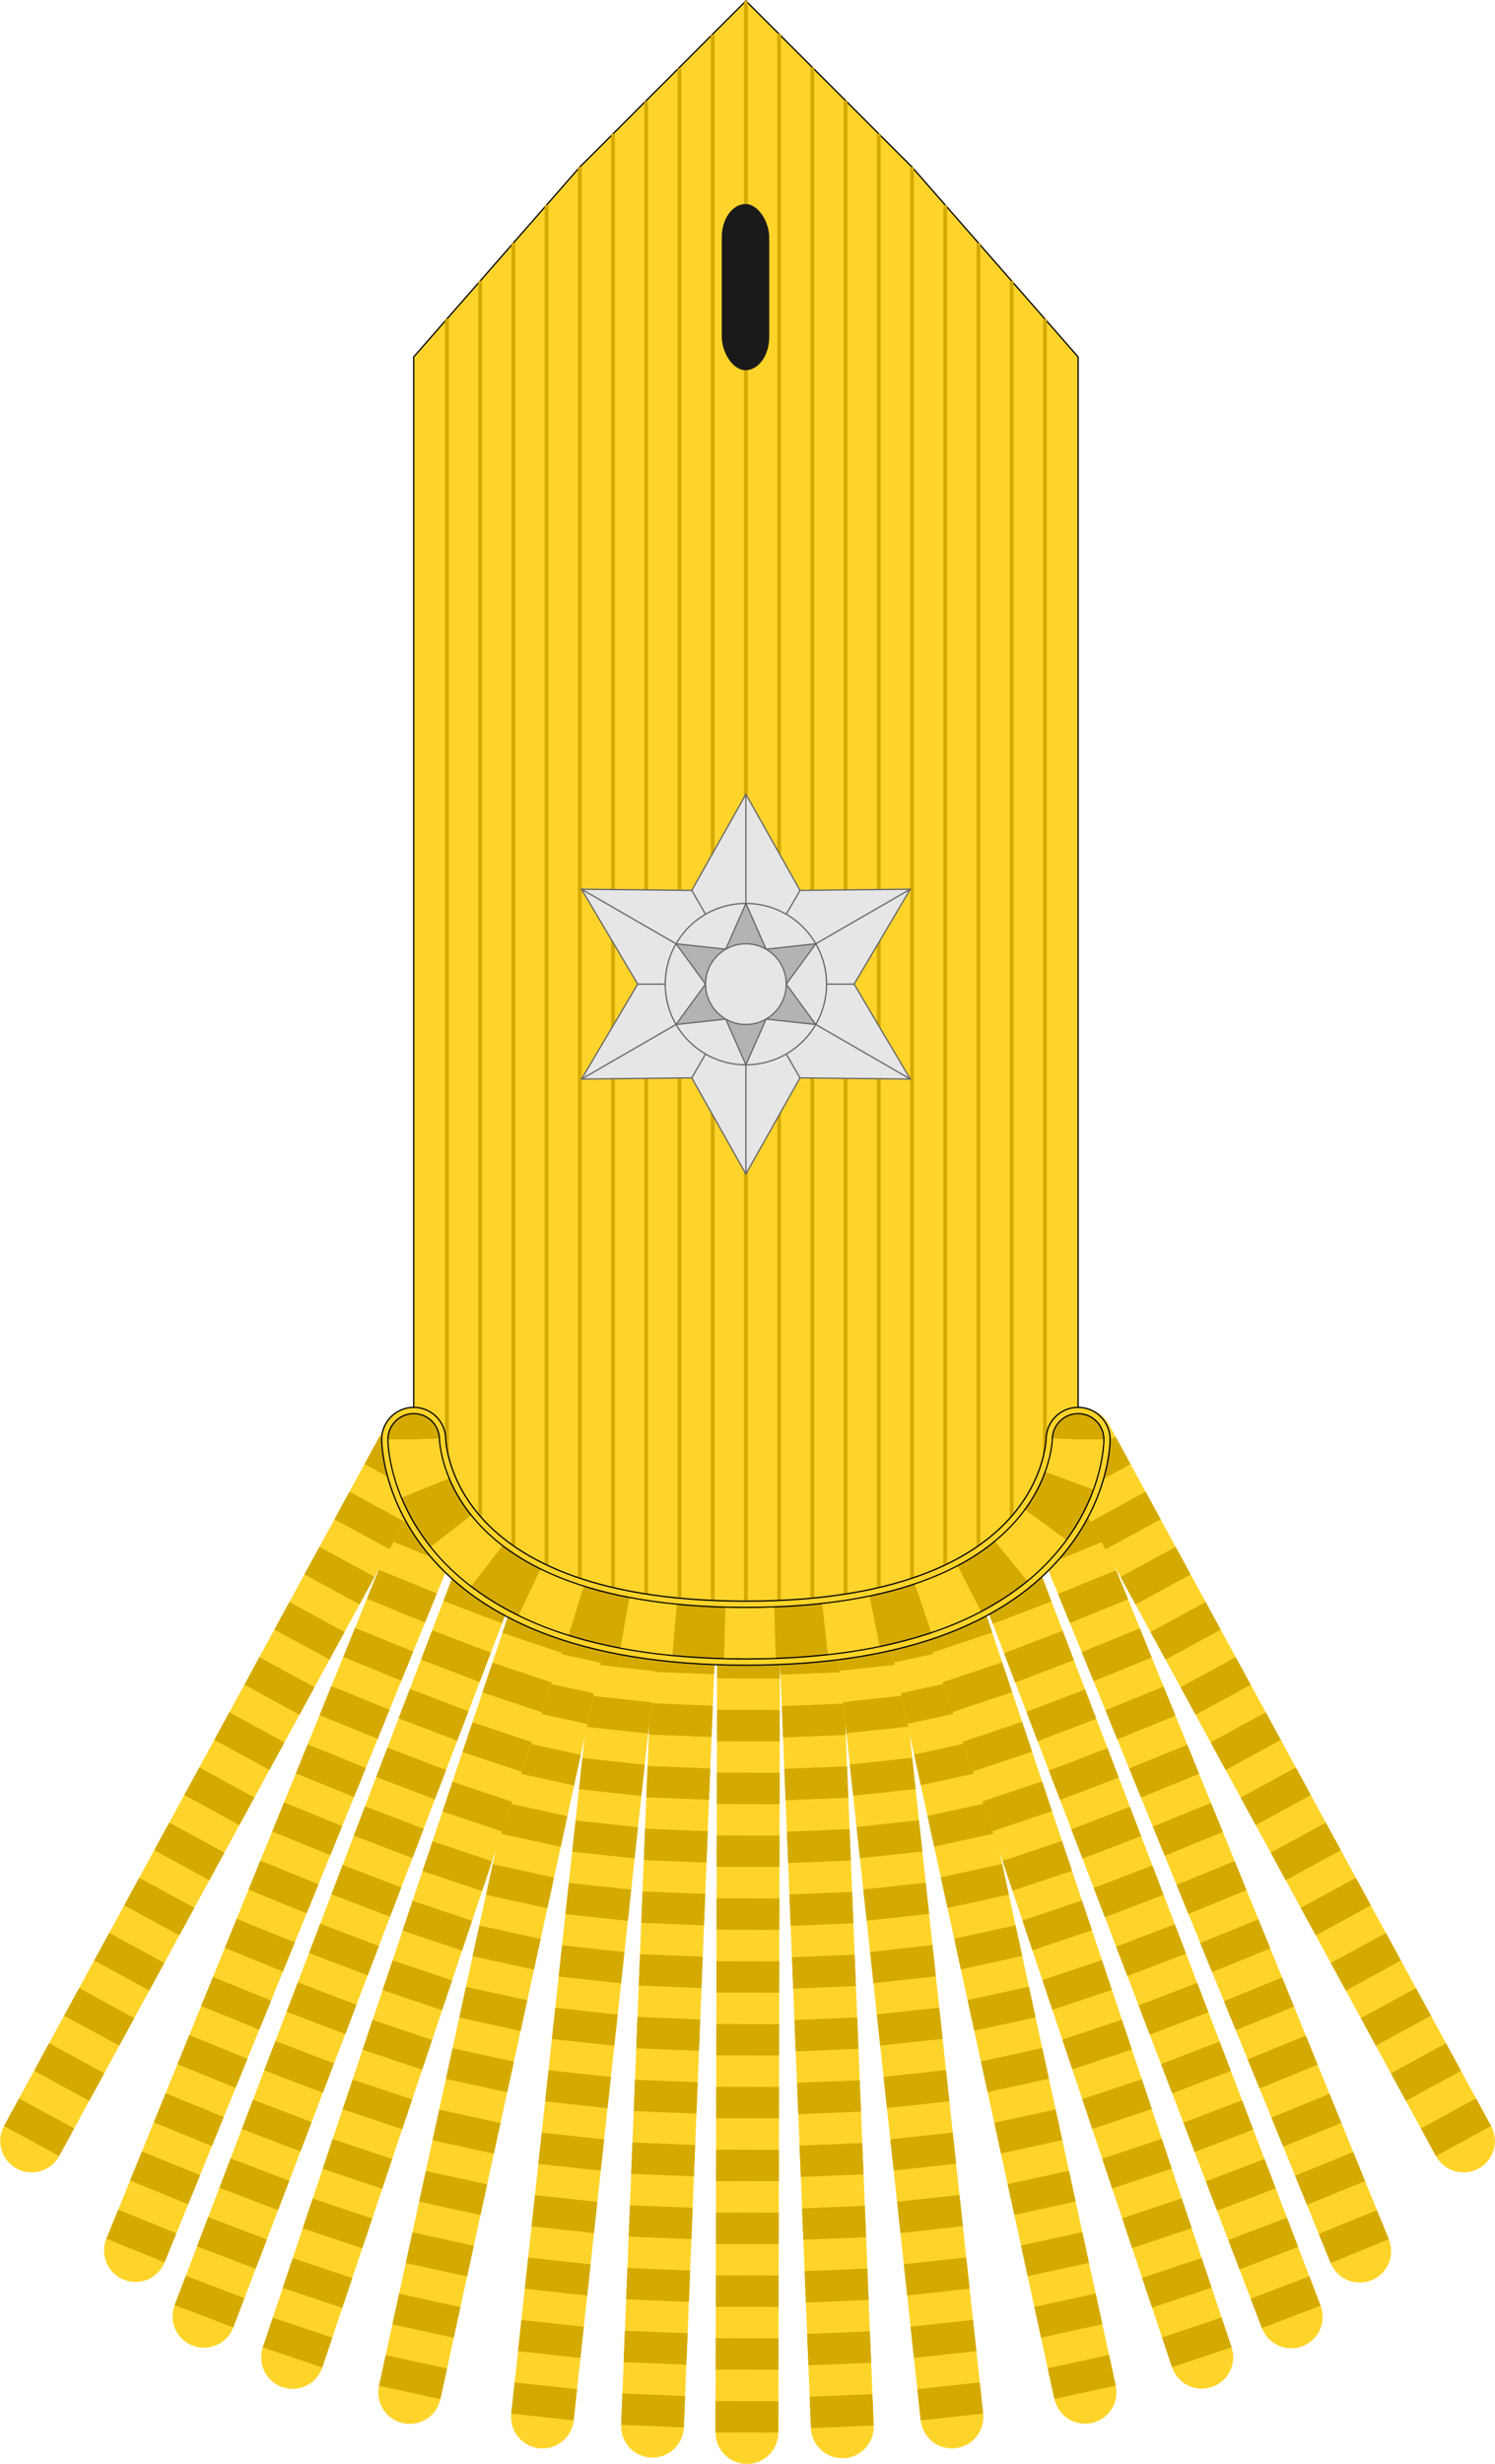 <?xml version="1.0" encoding="UTF-8" standalone="no"?>
<!-- Created with Inkscape (http://www.inkscape.org/) -->

<svg
   xmlns:dc="http://purl.org/dc/elements/1.1/"
   xmlns:cc="http://creativecommons.org/ns#"
   xmlns:rdf="http://www.w3.org/1999/02/22-rdf-syntax-ns#"
   xmlns:svg="http://www.w3.org/2000/svg"
   xmlns="http://www.w3.org/2000/svg"
   xmlns:sodipodi="http://sodipodi.sourceforge.net/DTD/sodipodi-0.dtd"
   xmlns:inkscape="http://www.inkscape.org/namespaces/inkscape"
   width="315.009mm"
   height="519.006mm"
   viewBox="0 0 315.009 519.006"
   version="1.1"
   id="svg8"
   inkscape:version="0.92.0 r15299"
   sodipodi:docname="Continental Army-Brigadier general 1780.svg">
  <defs
     id="defs2" />
  <sodipodi:namedview
     id="base"
     pagecolor="#ffffff"
     bordercolor="#666666"
     borderopacity="1.0"
     inkscape:pageopacity="0.0"
     inkscape:pageshadow="2"
     inkscape:zoom="0.35"
     inkscape:cx="868.93993"
     inkscape:cy="896.91141"
     inkscape:document-units="mm"
     inkscape:current-layer="layer1"
     showgrid="false"
     inkscape:snap-bbox="true"
     inkscape:snap-bbox-midpoints="true"
     inkscape:snap-smooth-nodes="true"
     inkscape:window-width="1920"
     inkscape:window-height="1017"
     inkscape:window-x="-8"
     inkscape:window-y="-8"
     inkscape:window-maximized="1"
     inkscape:snap-intersection-paths="true"
     inkscape:snap-global="true" />
  <g
     inkscape:label="Layer 1"
     inkscape:groupmode="layer"
     id="layer1"
     transform="translate(51.638,60.913)">
    <g
       id="g8646-2-8"
       transform="matrix(0.155,0,0,-0.139,496.914,352.685)" />
    <g
       transform="matrix(-0.237,-0.972,-0.972,0.237,349.997,260.214)"
       id="g4542-2-9-8">
      <path
         inkscape:connector-curvature="0"
         id="path4523-6-8-8"
         d="M -127.888,282.472 35.53,242.274"
         style="fill:none;stroke:#ffd42a;stroke-width:13.229;stroke-linecap:round;stroke-linejoin:miter;stroke-miterlimit:4;stroke-dasharray:none;stroke-opacity:1" />
      <path
         inkscape:connector-curvature="0"
         id="path4523-2-8-4-2"
         d="M -127.888,282.472 35.53,242.274"
         style="fill:none;stroke:#d4aa00;stroke-width:13.229;stroke-linecap:butt;stroke-linejoin:miter;stroke-miterlimit:4;stroke-dasharray:6.615, 6.615;stroke-dashoffset:0;stroke-opacity:1" />
    </g>
    <g
       transform="matrix(-0.278,-0.961,-0.961,0.278,361.748,248.838)"
       id="g4542-2-9-1-5">
      <path
         inkscape:connector-curvature="0"
         id="path4523-6-8-5-6"
         d="M -127.888,282.472 35.53,242.274"
         style="fill:none;stroke:#ffd42a;stroke-width:13.229;stroke-linecap:round;stroke-linejoin:miter;stroke-miterlimit:4;stroke-dasharray:none;stroke-opacity:1" />
      <path
         inkscape:connector-curvature="0"
         id="path4523-2-8-4-3-4"
         d="M -127.888,282.472 35.53,242.274"
         style="fill:none;stroke:#d4aa00;stroke-width:13.229;stroke-linecap:butt;stroke-linejoin:miter;stroke-miterlimit:4;stroke-dasharray:6.615, 6.615;stroke-dashoffset:0;stroke-opacity:1" />
    </g>
    <g
       transform="matrix(-0.342,-0.94,-0.94,0.342,370.727,231.377)"
       id="g4542-2-9-1-3-1">
      <path
         inkscape:connector-curvature="0"
         id="path4523-6-8-5-5-6"
         d="M -127.888,282.472 35.53,242.274"
         style="fill:none;stroke:#ffd42a;stroke-width:13.229;stroke-linecap:round;stroke-linejoin:miter;stroke-miterlimit:4;stroke-dasharray:none;stroke-opacity:1" />
      <path
         inkscape:connector-curvature="0"
         id="path4523-2-8-4-3-2-3"
         d="M -127.888,282.472 35.53,242.274"
         style="fill:none;stroke:#d4aa00;stroke-width:13.229;stroke-linecap:butt;stroke-linejoin:miter;stroke-miterlimit:4;stroke-dasharray:6.615, 6.615;stroke-dashoffset:0;stroke-opacity:1" />
    </g>
    <g
       transform="matrix(-0.44,-0.898,-0.898,0.44,374.382,203.857)"
       id="g4542-2-9-1-3-9-7">
      <path
         inkscape:connector-curvature="0"
         id="path4523-6-8-5-5-7-6"
         d="M -127.888,282.472 35.53,242.274"
         style="fill:none;stroke:#ffd42a;stroke-width:13.229;stroke-linecap:round;stroke-linejoin:miter;stroke-miterlimit:4;stroke-dasharray:none;stroke-opacity:1" />
      <path
         inkscape:connector-curvature="0"
         id="path4523-2-8-4-3-2-7-7"
         d="M -127.888,282.472 35.53,242.274"
         style="fill:none;stroke:#d4aa00;stroke-width:13.229;stroke-linecap:butt;stroke-linejoin:miter;stroke-miterlimit:4;stroke-dasharray:6.615, 6.615;stroke-dashoffset:0;stroke-opacity:1" />
    </g>
    <g
       transform="matrix(-0.535,-0.845,-0.845,0.535,371.861,176.42)"
       id="g4542-2-9-1-3-9-0-8">
      <path
         inkscape:connector-curvature="0"
         id="path4523-6-8-5-5-7-2-9"
         d="M -127.888,282.472 35.53,242.274"
         style="fill:none;stroke:#ffd42a;stroke-width:13.229;stroke-linecap:round;stroke-linejoin:miter;stroke-miterlimit:4;stroke-dasharray:none;stroke-opacity:1" />
      <path
         inkscape:connector-curvature="0"
         id="path4523-2-8-4-3-2-7-1-5"
         d="M -127.888,282.472 35.53,242.274"
         style="fill:none;stroke:#d4aa00;stroke-width:13.229;stroke-linecap:butt;stroke-linejoin:miter;stroke-miterlimit:4;stroke-dasharray:6.615, 6.615;stroke-dashoffset:0;stroke-opacity:1" />
    </g>
    <g
       transform="matrix(-0.57,-0.822,-0.822,0.57,379.732,160.975)"
       id="g4542-2-9-1-3-9-0-1-9">
      <path
         inkscape:connector-curvature="0"
         id="path4523-6-8-5-5-7-2-7-9"
         d="M -127.888,282.472 35.53,242.274"
         style="fill:none;stroke:#ffd42a;stroke-width:13.229;stroke-linecap:round;stroke-linejoin:miter;stroke-miterlimit:4;stroke-dasharray:none;stroke-opacity:1" />
      <path
         inkscape:connector-curvature="0"
         id="path4523-2-8-4-3-2-7-1-6-5"
         d="M -127.888,282.472 35.53,242.274"
         style="fill:none;stroke:#d4aa00;stroke-width:13.229;stroke-linecap:butt;stroke-linejoin:miter;stroke-miterlimit:4;stroke-dasharray:6.615, 6.615;stroke-dashoffset:0;stroke-opacity:1" />
    </g>
    <g
       transform="matrix(-0.57,-0.822,-0.822,0.57,375.432,146.296)"
       id="g4542-2-9-1-3-9-0-1-5-1">
      <g
         transform="rotate(1.256,546.777,-242.776)"
         id="g4542-2-9-1-3-9-0-1-2-9">
        <path
           inkscape:connector-curvature="0"
           id="path4523-6-8-5-5-7-2-7-0-2"
           d="M -127.888,282.472 35.53,242.274"
           style="fill:none;stroke:#ffd42a;stroke-width:13.229;stroke-linecap:round;stroke-linejoin:miter;stroke-miterlimit:4;stroke-dasharray:none;stroke-opacity:1" />
        <path
           inkscape:connector-curvature="0"
           id="path4523-2-8-4-3-2-7-1-6-1-0"
           d="M -127.888,282.472 35.53,242.274"
           style="fill:none;stroke:#d4aa00;stroke-width:13.229;stroke-linecap:butt;stroke-linejoin:miter;stroke-miterlimit:4;stroke-dasharray:6.615, 6.615;stroke-dashoffset:0;stroke-opacity:1" />
      </g>
    </g>
    <g
       transform="matrix(-0.658,-0.753,-0.753,0.658,366.585,109.162)"
       id="g4542-2-9-1-3-9-0-1-5-2-4">
      <g
         transform="rotate(1.256,546.777,-242.776)"
         id="g4542-2-9-1-3-9-0-1-2-2-7">
        <path
           inkscape:connector-curvature="0"
           id="path4523-6-8-5-5-7-2-7-0-6-7"
           d="M -127.888,282.472 35.53,242.274"
           style="fill:none;stroke:#ffd42a;stroke-width:13.229;stroke-linecap:round;stroke-linejoin:miter;stroke-miterlimit:4;stroke-dasharray:none;stroke-opacity:1" />
        <path
           inkscape:connector-curvature="0"
           id="path4523-2-8-4-3-2-7-1-6-1-1-7"
           d="M -127.888,282.472 35.53,242.274"
           style="fill:none;stroke:#d4aa00;stroke-width:13.229;stroke-linecap:butt;stroke-linejoin:miter;stroke-miterlimit:4;stroke-dasharray:6.615, 6.615;stroke-dashoffset:0;stroke-opacity:1" />
      </g>
    </g>
    <path
       style="fill:#ffd42a;fill-opacity:1;stroke:#000000;stroke-width:0.265px;stroke-linecap:butt;stroke-linejoin:miter;stroke-opacity:1"
       d="M 35.53,14.274 V 242.274 c 0,0 1.8e-5,40.821 70,40.821 70,0 70,-40.821 70,-40.821 l -1e-5,-228 -35,-40 -35,-35 -35,35 z"
       id="path4519"
       inkscape:connector-curvature="0"
       sodipodi:nodetypes="cczcccccc" />
    <g
       transform="rotate(-73.881,90.46,224.174)"
       id="g4542-2-9-1">
      <path
         inkscape:connector-curvature="0"
         id="path4523-6-8-5"
         d="M -127.888,282.472 35.53,242.274"
         style="fill:none;stroke:#ffd42a;stroke-width:13.229;stroke-linecap:round;stroke-linejoin:miter;stroke-miterlimit:4;stroke-dasharray:none;stroke-opacity:1" />
      <path
         inkscape:connector-curvature="0"
         id="path4523-2-8-4-3"
         d="M -127.888,282.472 35.53,242.274"
         style="fill:none;stroke:#d4aa00;stroke-width:13.229;stroke-linecap:butt;stroke-linejoin:miter;stroke-miterlimit:4;stroke-dasharray:6.615, 6.615;stroke-dashoffset:0;stroke-opacity:1" />
    </g>
    <g
       id="g5180"
       transform="translate(446.456,61.874)"
       style="stroke-width:0.794;stroke-miterlimit:4;stroke-dasharray:none">
      <path
         sodipodi:nodetypes="cc"
         inkscape:connector-curvature="0"
         id="path5123"
         d="m -403.926,-55.616 -1e-5,254.181"
         style="fill:none;stroke:#d4aa00;stroke-width:0.794;stroke-linecap:butt;stroke-linejoin:miter;stroke-miterlimit:4;stroke-dasharray:none;stroke-opacity:1" />
      <path
         inkscape:connector-curvature="0"
         id="path5125"
         d="M -396.926,-63.6 V 205.953"
         style="fill:none;stroke:#d4aa00;stroke-width:0.794;stroke-linecap:butt;stroke-linejoin:miter;stroke-miterlimit:4;stroke-dasharray:none;stroke-opacity:1"
         sodipodi:nodetypes="cc" />
      <path
         inkscape:connector-curvature="0"
         id="path5127"
         d="M -389.926,-71.6 V 210.788"
         style="fill:none;stroke:#d4aa00;stroke-width:0.794;stroke-linecap:butt;stroke-linejoin:miter;stroke-miterlimit:4;stroke-dasharray:none;stroke-opacity:1"
         sodipodi:nodetypes="cc" />
      <path
         inkscape:connector-curvature="0"
         id="path5129"
         d="M -382.926,-79.6 V 214.226"
         style="fill:none;stroke:#d4aa00;stroke-width:0.794;stroke-linecap:butt;stroke-linejoin:miter;stroke-miterlimit:4;stroke-dasharray:none;stroke-opacity:1"
         sodipodi:nodetypes="cc" />
      <path
         inkscape:connector-curvature="0"
         id="path5131"
         d="M -375.926,-87.6 V 216.726"
         style="fill:none;stroke:#d4aa00;stroke-width:0.794;stroke-linecap:butt;stroke-linejoin:miter;stroke-miterlimit:4;stroke-dasharray:none;stroke-opacity:1"
         sodipodi:nodetypes="cc" />
      <path
         inkscape:connector-curvature="0"
         id="path5133"
         d="M -368.926,-94.621 V 218.533"
         style="fill:none;stroke:#d4aa00;stroke-width:0.794;stroke-linecap:butt;stroke-linejoin:miter;stroke-miterlimit:4;stroke-dasharray:none;stroke-opacity:1"
         sodipodi:nodetypes="cc" />
      <path
         inkscape:connector-curvature="0"
         id="path5135"
         d="M -361.926,-101.434 V 219.797"
         style="fill:none;stroke:#d4aa00;stroke-width:0.794;stroke-linecap:butt;stroke-linejoin:miter;stroke-miterlimit:4;stroke-dasharray:none;stroke-opacity:1"
         sodipodi:nodetypes="cc" />
      <path
         inkscape:connector-curvature="0"
         id="path5137"
         d="M -354.926,-108.386 V 220.622"
         style="fill:none;stroke:#d4aa00;stroke-width:0.794;stroke-linecap:butt;stroke-linejoin:miter;stroke-miterlimit:4;stroke-dasharray:none;stroke-opacity:1"
         sodipodi:nodetypes="cc" />
      <path
         inkscape:connector-curvature="0"
         id="path5139"
         d="M -347.926,-115.466 V 221.221"
         style="fill:none;stroke:#d4aa00;stroke-width:0.794;stroke-linecap:butt;stroke-linejoin:miter;stroke-miterlimit:4;stroke-dasharray:none;stroke-opacity:1"
         sodipodi:nodetypes="cc" />
      <path
         inkscape:connector-curvature="0"
         id="path5141"
         d="m -340.926,-122.6 -10e-6,343.821"
         style="fill:none;stroke:#d4aa00;stroke-width:0.794;stroke-linecap:butt;stroke-linejoin:miter;stroke-miterlimit:4;stroke-dasharray:none;stroke-opacity:1"
         sodipodi:nodetypes="cc" />
      <path
         inkscape:connector-curvature="0"
         id="path5143"
         d="M -333.926,-115.679 V 221.221"
         style="fill:none;stroke:#d4aa00;stroke-width:0.794;stroke-linecap:butt;stroke-linejoin:miter;stroke-miterlimit:4;stroke-dasharray:none;stroke-opacity:1"
         sodipodi:nodetypes="cc" />
      <path
         inkscape:connector-curvature="0"
         id="path5145"
         d="M -326.926,-108.6 V 220.606"
         style="fill:none;stroke:#d4aa00;stroke-width:0.794;stroke-linecap:butt;stroke-linejoin:miter;stroke-miterlimit:4;stroke-dasharray:none;stroke-opacity:1"
         sodipodi:nodetypes="cc" />
      <path
         inkscape:connector-curvature="0"
         id="path5147"
         d="m -319.926,-101.6 -3e-5,321.356"
         style="fill:none;stroke:#d4aa00;stroke-width:0.794;stroke-linecap:butt;stroke-linejoin:miter;stroke-miterlimit:4;stroke-dasharray:none;stroke-opacity:1"
         sodipodi:nodetypes="cc" />
      <path
         inkscape:connector-curvature="0"
         id="path5149"
         d="M -312.926,-94.6 V 218.533"
         style="fill:none;stroke:#d4aa00;stroke-width:0.794;stroke-linecap:butt;stroke-linejoin:miter;stroke-miterlimit:4;stroke-dasharray:none;stroke-opacity:1"
         sodipodi:nodetypes="cc" />
      <path
         inkscape:connector-curvature="0"
         id="path5151"
         d="m -305.926,-87.6 10e-6,304.326"
         style="fill:none;stroke:#d4aa00;stroke-width:0.794;stroke-linecap:butt;stroke-linejoin:miter;stroke-miterlimit:4;stroke-dasharray:none;stroke-opacity:1"
         sodipodi:nodetypes="cc" />
      <path
         inkscape:connector-curvature="0"
         id="path5153"
         d="M -298.926,-79.6 V 214.226"
         style="fill:none;stroke:#d4aa00;stroke-width:0.794;stroke-linecap:butt;stroke-linejoin:miter;stroke-miterlimit:4;stroke-dasharray:none;stroke-opacity:1"
         sodipodi:nodetypes="cc" />
      <path
         inkscape:connector-curvature="0"
         id="path5155"
         d="M -291.926,-71.6 V 210.788"
         style="fill:none;stroke:#d4aa00;stroke-width:0.794;stroke-linecap:butt;stroke-linejoin:miter;stroke-miterlimit:4;stroke-dasharray:none;stroke-opacity:1"
         sodipodi:nodetypes="cc" />
      <path
         inkscape:connector-curvature="0"
         id="path5157"
         d="M -284.926,-63.6 V 205.953"
         style="fill:none;stroke:#d4aa00;stroke-width:0.794;stroke-linecap:butt;stroke-linejoin:miter;stroke-miterlimit:4;stroke-dasharray:none;stroke-opacity:1"
         sodipodi:nodetypes="cc" />
      <path
         inkscape:connector-curvature="0"
         id="path5159"
         d="M -277.926,-55.6 V 198.62"
         style="fill:none;stroke:#d4aa00;stroke-width:0.794;stroke-linecap:butt;stroke-linejoin:miter;stroke-miterlimit:4;stroke-dasharray:none;stroke-opacity:1"
         sodipodi:nodetypes="cc" />
    </g>
    <g
       id="g5092-0-4"
       transform="translate(-162.918,75.441)"
       style="fill:#e6e6e6;stroke:#666666">
      <g
         id="g5047-3-5"
         style="fill:#e6e6e6;stroke:#666666">
        <path
           sodipodi:type="star"
           style="opacity:1;fill:#e6e6e6;fill-opacity:1;fill-rule:nonzero;stroke:#666666;stroke-width:0.265;stroke-linecap:round;stroke-linejoin:miter;stroke-miterlimit:4;stroke-dasharray:none;stroke-dashoffset:0;stroke-opacity:1;paint-order:normal"
           id="path5238-5-9"
           sodipodi:sides="6"
           sodipodi:cx="403.04245"
           sodipodi:cy="96.798065"
           sodipodi:r1="40"
           sodipodi:r2="22.799999"
           sodipodi:arg1="-1.5707963"
           sodipodi:arg2="-1.0471975"
           inkscape:flatsided="false"
           inkscape:rounded="0"
           inkscape:randomized="-8.67362e-019"
           d="m 403.042,56.798 11.4,20.255 23.241,-0.255 -11.841,20 11.841,20 -23.241,-0.255 -11.4,20.255 -11.4,-20.255 -23.241,0.255 11.841,-20 -11.841,-20 23.241,0.255 z"
           transform="translate(-134.594,-25.858)"
           inkscape:transform-center-x="5.0777e-006"
           inkscape:transform-center-y="-1.2195031e-006" />
        <path
           style="fill:#e6e6e6;stroke:#666666;stroke-width:0.265px;stroke-linecap:butt;stroke-linejoin:miter;stroke-opacity:1"
           d="m 233.807,50.94 69.282,40"
           id="path5005-3-3"
           inkscape:connector-curvature="0"
           sodipodi:nodetypes="cc" />
        <path
           style="fill:#e6e6e6;stroke:#666666;stroke-width:0.265px;stroke-linecap:butt;stroke-linejoin:miter;stroke-opacity:1"
           d="m 268.448,30.94 -3e-5,80"
           id="path5007-7-9"
           inkscape:connector-curvature="0" />
        <path
           style="fill:#e6e6e6;stroke:#666666;stroke-width:0.265px;stroke-linecap:butt;stroke-linejoin:miter;stroke-opacity:1"
           d="M 233.807,90.94 303.089,50.94"
           id="path5011-9-9"
           inkscape:connector-curvature="0"
           sodipodi:nodetypes="cc" />
        <path
           style="fill:#e6e6e6;stroke:#666666;stroke-width:0.265px;stroke-linecap:butt;stroke-linejoin:miter;stroke-opacity:1"
           d="m 257.048,90.685 22.8,-39.491"
           id="path5015-4-2"
           inkscape:connector-curvature="0"
           sodipodi:nodetypes="cc" />
        <path
           style="fill:#e6e6e6;stroke:#666666;stroke-width:0.265px;stroke-linecap:butt;stroke-linejoin:miter;stroke-opacity:1"
           d="m 257.048,51.194 22.8,39.491"
           id="path5017-6-2"
           inkscape:connector-curvature="0"
           sodipodi:nodetypes="cc" />
        <path
           style="fill:#e6e6e6;stroke:#666666;stroke-width:0.265px;stroke-linecap:butt;stroke-linejoin:miter;stroke-opacity:1"
           d="m 245.648,70.94 45.6,2e-6"
           id="path5019-3-3"
           inkscape:connector-curvature="0"
           sodipodi:nodetypes="cc" />
        <circle
           style="opacity:1;fill:#e6e6e6;fill-opacity:1;fill-rule:nonzero;stroke:#666666;stroke-width:0.265;stroke-linecap:round;stroke-linejoin:miter;stroke-miterlimit:4;stroke-dasharray:none;stroke-dashoffset:0;stroke-opacity:1;paint-order:normal"
           id="path4952-4-3"
           cx="268.448"
           cy="70.94"
           r="17" />
        <circle
           style="opacity:1;fill:#e6e6e6;fill-opacity:1;fill-rule:nonzero;stroke:#666666;stroke-width:0.265;stroke-linecap:butt;stroke-linejoin:miter;stroke-miterlimit:4;stroke-dasharray:none;stroke-dashoffset:0;stroke-opacity:1;paint-order:normal"
           id="path5003-2-7-7"
           cx="268.448"
           cy="70.94"
           r="8.5" />
      </g>
      <path
         inkscape:transform-center-y="-1.2195032e-006"
         inkscape:transform-center-x="4.0325842e-006"
         transform="translate(-51.638,-25.858)"
         d="m 320.086,113.798 -4.25,-9.639 -10.472,1.139 6.222,-8.5 -6.222,-8.5 10.472,1.139 4.25,-9.639 4.25,9.639 10.472,-1.139 -6.222,8.5 6.222,8.5 -10.472,-1.139 z"
         inkscape:randomized="-8.67362e-019"
         inkscape:rounded="0"
         inkscape:flatsided="false"
         sodipodi:arg2="2.0943955"
         sodipodi:arg1="1.5707967"
         sodipodi:r2="8.4999981"
         sodipodi:r1="16.999996"
         sodipodi:cy="96.798065"
         sodipodi:cx="320.08633"
         sodipodi:sides="6"
         id="path5049-6-6"
         style="opacity:1;fill:#b3b3b3;fill-opacity:1;fill-rule:nonzero;stroke:#666666;stroke-width:0.265;stroke-linecap:butt;stroke-linejoin:miter;stroke-miterlimit:4;stroke-dasharray:none;stroke-dashoffset:0;stroke-opacity:1;paint-order:normal"
         sodipodi:type="star" />
      <circle
         r="8.5"
         cy="70.94"
         cx="268.448"
         id="path5003-7-7-3"
         style="opacity:1;fill:#e6e6e6;fill-opacity:1;fill-rule:nonzero;stroke:#666666;stroke-width:0.265;stroke-linecap:butt;stroke-linejoin:miter;stroke-miterlimit:4;stroke-dasharray:none;stroke-dashoffset:0;stroke-opacity:1;paint-order:normal" />
    </g>
    <g
       transform="rotate(-69.99,85.754,229.244)"
       id="g4542-2-9-1-3">
      <path
         inkscape:connector-curvature="0"
         id="path4523-6-8-5-5"
         d="M -127.888,282.472 35.53,242.274"
         style="fill:none;stroke:#ffd42a;stroke-width:13.229;stroke-linecap:round;stroke-linejoin:miter;stroke-miterlimit:4;stroke-dasharray:none;stroke-opacity:1" />
      <path
         inkscape:connector-curvature="0"
         id="path4523-2-8-4-3-2"
         d="M -127.888,282.472 35.53,242.274"
         style="fill:none;stroke:#d4aa00;stroke-width:13.229;stroke-linecap:butt;stroke-linejoin:miter;stroke-miterlimit:4;stroke-dasharray:6.615, 6.615;stroke-dashoffset:0;stroke-opacity:1" />
    </g>
    <g
       transform="rotate(-63.884,82.162,232.368)"
       id="g4542-2-9-1-3-9">
      <path
         inkscape:connector-curvature="0"
         id="path4523-6-8-5-5-7"
         d="M -127.888,282.472 35.53,242.274"
         style="fill:none;stroke:#ffd42a;stroke-width:13.229;stroke-linecap:round;stroke-linejoin:miter;stroke-miterlimit:4;stroke-dasharray:none;stroke-opacity:1" />
      <path
         inkscape:connector-curvature="0"
         id="path4523-2-8-4-3-2-7"
         d="M -127.888,282.472 35.53,242.274"
         style="fill:none;stroke:#d4aa00;stroke-width:13.229;stroke-linecap:butt;stroke-linejoin:miter;stroke-miterlimit:4;stroke-dasharray:6.615, 6.615;stroke-dashoffset:0;stroke-opacity:1" />
    </g>
    <g
       transform="rotate(-57.635,80.273,233.74)"
       id="g4542-2-9-1-3-9-0">
      <path
         inkscape:connector-curvature="0"
         id="path4523-6-8-5-5-7-2"
         d="M -127.888,282.472 35.53,242.274"
         style="fill:none;stroke:#ffd42a;stroke-width:13.229;stroke-linecap:round;stroke-linejoin:miter;stroke-miterlimit:4;stroke-dasharray:none;stroke-opacity:1" />
      <path
         inkscape:connector-curvature="0"
         id="path4523-2-8-4-3-2-7-1"
         d="M -127.888,282.472 35.53,242.274"
         style="fill:none;stroke:#d4aa00;stroke-width:13.229;stroke-linecap:butt;stroke-linejoin:miter;stroke-miterlimit:4;stroke-dasharray:6.615, 6.615;stroke-dashoffset:0;stroke-opacity:1" />
    </g>
    <g
       transform="rotate(-55.279,69.699,240.893)"
       id="g4542-2-9-1-3-9-0-1">
      <path
         inkscape:connector-curvature="0"
         id="path4523-6-8-5-5-7-2-7"
         d="M -127.888,282.472 35.53,242.274"
         style="fill:none;stroke:#ffd42a;stroke-width:13.229;stroke-linecap:round;stroke-linejoin:miter;stroke-miterlimit:4;stroke-dasharray:none;stroke-opacity:1" />
      <path
         inkscape:connector-curvature="0"
         id="path4523-2-8-4-3-2-7-1-6"
         d="M -127.888,282.472 35.53,242.274"
         style="fill:none;stroke:#d4aa00;stroke-width:13.229;stroke-linecap:butt;stroke-linejoin:miter;stroke-miterlimit:4;stroke-dasharray:6.615, 6.615;stroke-dashoffset:0;stroke-opacity:1" />
    </g>
    <g
       transform="rotate(-55.279,57.834,229.448)"
       id="g4542-2-9-1-3-9-0-1-5">
      <g
         transform="rotate(1.256,546.777,-242.776)"
         id="g4542-2-9-1-3-9-0-1-2">
        <path
           inkscape:connector-curvature="0"
           id="path4523-6-8-5-5-7-2-7-0"
           d="M -127.888,282.472 35.53,242.274"
           style="fill:none;stroke:#ffd42a;stroke-width:13.229;stroke-linecap:round;stroke-linejoin:miter;stroke-miterlimit:4;stroke-dasharray:none;stroke-opacity:1" />
        <path
           inkscape:connector-curvature="0"
           id="path4523-2-8-4-3-2-7-1-6-1"
           d="M -127.888,282.472 35.53,242.274"
           style="fill:none;stroke:#d4aa00;stroke-width:13.229;stroke-linecap:butt;stroke-linejoin:miter;stroke-miterlimit:4;stroke-dasharray:6.615, 6.615;stroke-dashoffset:0;stroke-opacity:1" />
      </g>
    </g>
    <g
       transform="rotate(-48.856,42.74,225.043)"
       id="g4542-2-9-1-3-9-0-1-5-2">
      <g
         transform="rotate(1.256,546.777,-242.776)"
         id="g4542-2-9-1-3-9-0-1-2-2">
        <path
           inkscape:connector-curvature="0"
           id="path4523-6-8-5-5-7-2-7-0-6"
           d="M -127.888,282.472 35.53,242.274"
           style="fill:none;stroke:#ffd42a;stroke-width:13.229;stroke-linecap:round;stroke-linejoin:miter;stroke-miterlimit:4;stroke-dasharray:none;stroke-opacity:1" />
        <path
           inkscape:connector-curvature="0"
           id="path4523-2-8-4-3-2-7-1-6-1-1"
           d="M -127.888,282.472 35.53,242.274"
           style="fill:none;stroke:#d4aa00;stroke-width:13.229;stroke-linecap:butt;stroke-linejoin:miter;stroke-miterlimit:4;stroke-dasharray:6.615, 6.615;stroke-dashoffset:0;stroke-opacity:1" />
      </g>
    </g>
    <g
       id="g4767">
      <path
         sodipodi:nodetypes="czc"
         inkscape:connector-curvature="0"
         id="path4519-1"
         d="m 35.53,242.274 c 0,0 2e-5,40.821 70,40.821 70,0 70,-40.821 70,-40.821"
         style="fill:none;stroke:#000000;stroke-width:13.758;stroke-linecap:round;stroke-linejoin:miter;stroke-miterlimit:4;stroke-dasharray:none;stroke-opacity:1" />
      <path
         sodipodi:nodetypes="czc"
         inkscape:connector-curvature="0"
         id="path4519-1-4"
         d="m 35.53,242.274 c 0,0 2e-5,40.821 70,40.821 70,0 70,-40.821 70,-40.821"
         style="fill:none;stroke:#ffd42a;stroke-width:13.229;stroke-linecap:round;stroke-linejoin:miter;stroke-miterlimit:4;stroke-dasharray:none;stroke-opacity:1" />
      <path
         sodipodi:nodetypes="czc"
         inkscape:connector-curvature="0"
         id="path4519-1-4-4-6-6"
         d="m 35.53,242.274 c 0,0 2e-5,40.821 70,40.821 70,0 70,-40.821 70,-40.821"
         style="fill:none;stroke:#000000;stroke-width:11.113;stroke-linecap:round;stroke-linejoin:miter;stroke-miterlimit:4;stroke-dasharray:none;stroke-dashoffset:0;stroke-opacity:1" />
      <path
         sodipodi:nodetypes="czc"
         inkscape:connector-curvature="0"
         id="path4519-1-4-4"
         d="m 35.53,242.274 c 0,0 2e-5,40.821 70,40.821 70,0 70,-40.821 70,-40.821"
         style="fill:none;stroke:#d4aa00;stroke-width:10.583;stroke-linecap:round;stroke-linejoin:miter;stroke-miterlimit:4;stroke-dasharray:none;stroke-opacity:1" />
      <path
         sodipodi:nodetypes="czc"
         inkscape:connector-curvature="0"
         id="path4519-1-4-4-6"
         d="m 35.53,242.274 c 0,0 2e-5,40.821 70,40.821 70,0 70,-40.821 70,-40.821"
         style="fill:none;stroke:#ffd42a;stroke-width:10.583;stroke-linecap:butt;stroke-linejoin:miter;stroke-miterlimit:4;stroke-dasharray:10.583, 10.583;stroke-dashoffset:0;stroke-opacity:1" />
    </g>
    <rect
       style="opacity:1;fill:#1a1a1a;fill-opacity:1;fill-rule:nonzero;stroke:none;stroke-width:8.995;stroke-linecap:round;stroke-linejoin:miter;stroke-miterlimit:4;stroke-dasharray:none;stroke-dashoffset:0;stroke-opacity:1;paint-order:normal"
       id="rect5182"
       width="10"
       height="35"
       x="100.446"
       y="-17.937"
       ry="7" />
  </g>
</svg>
